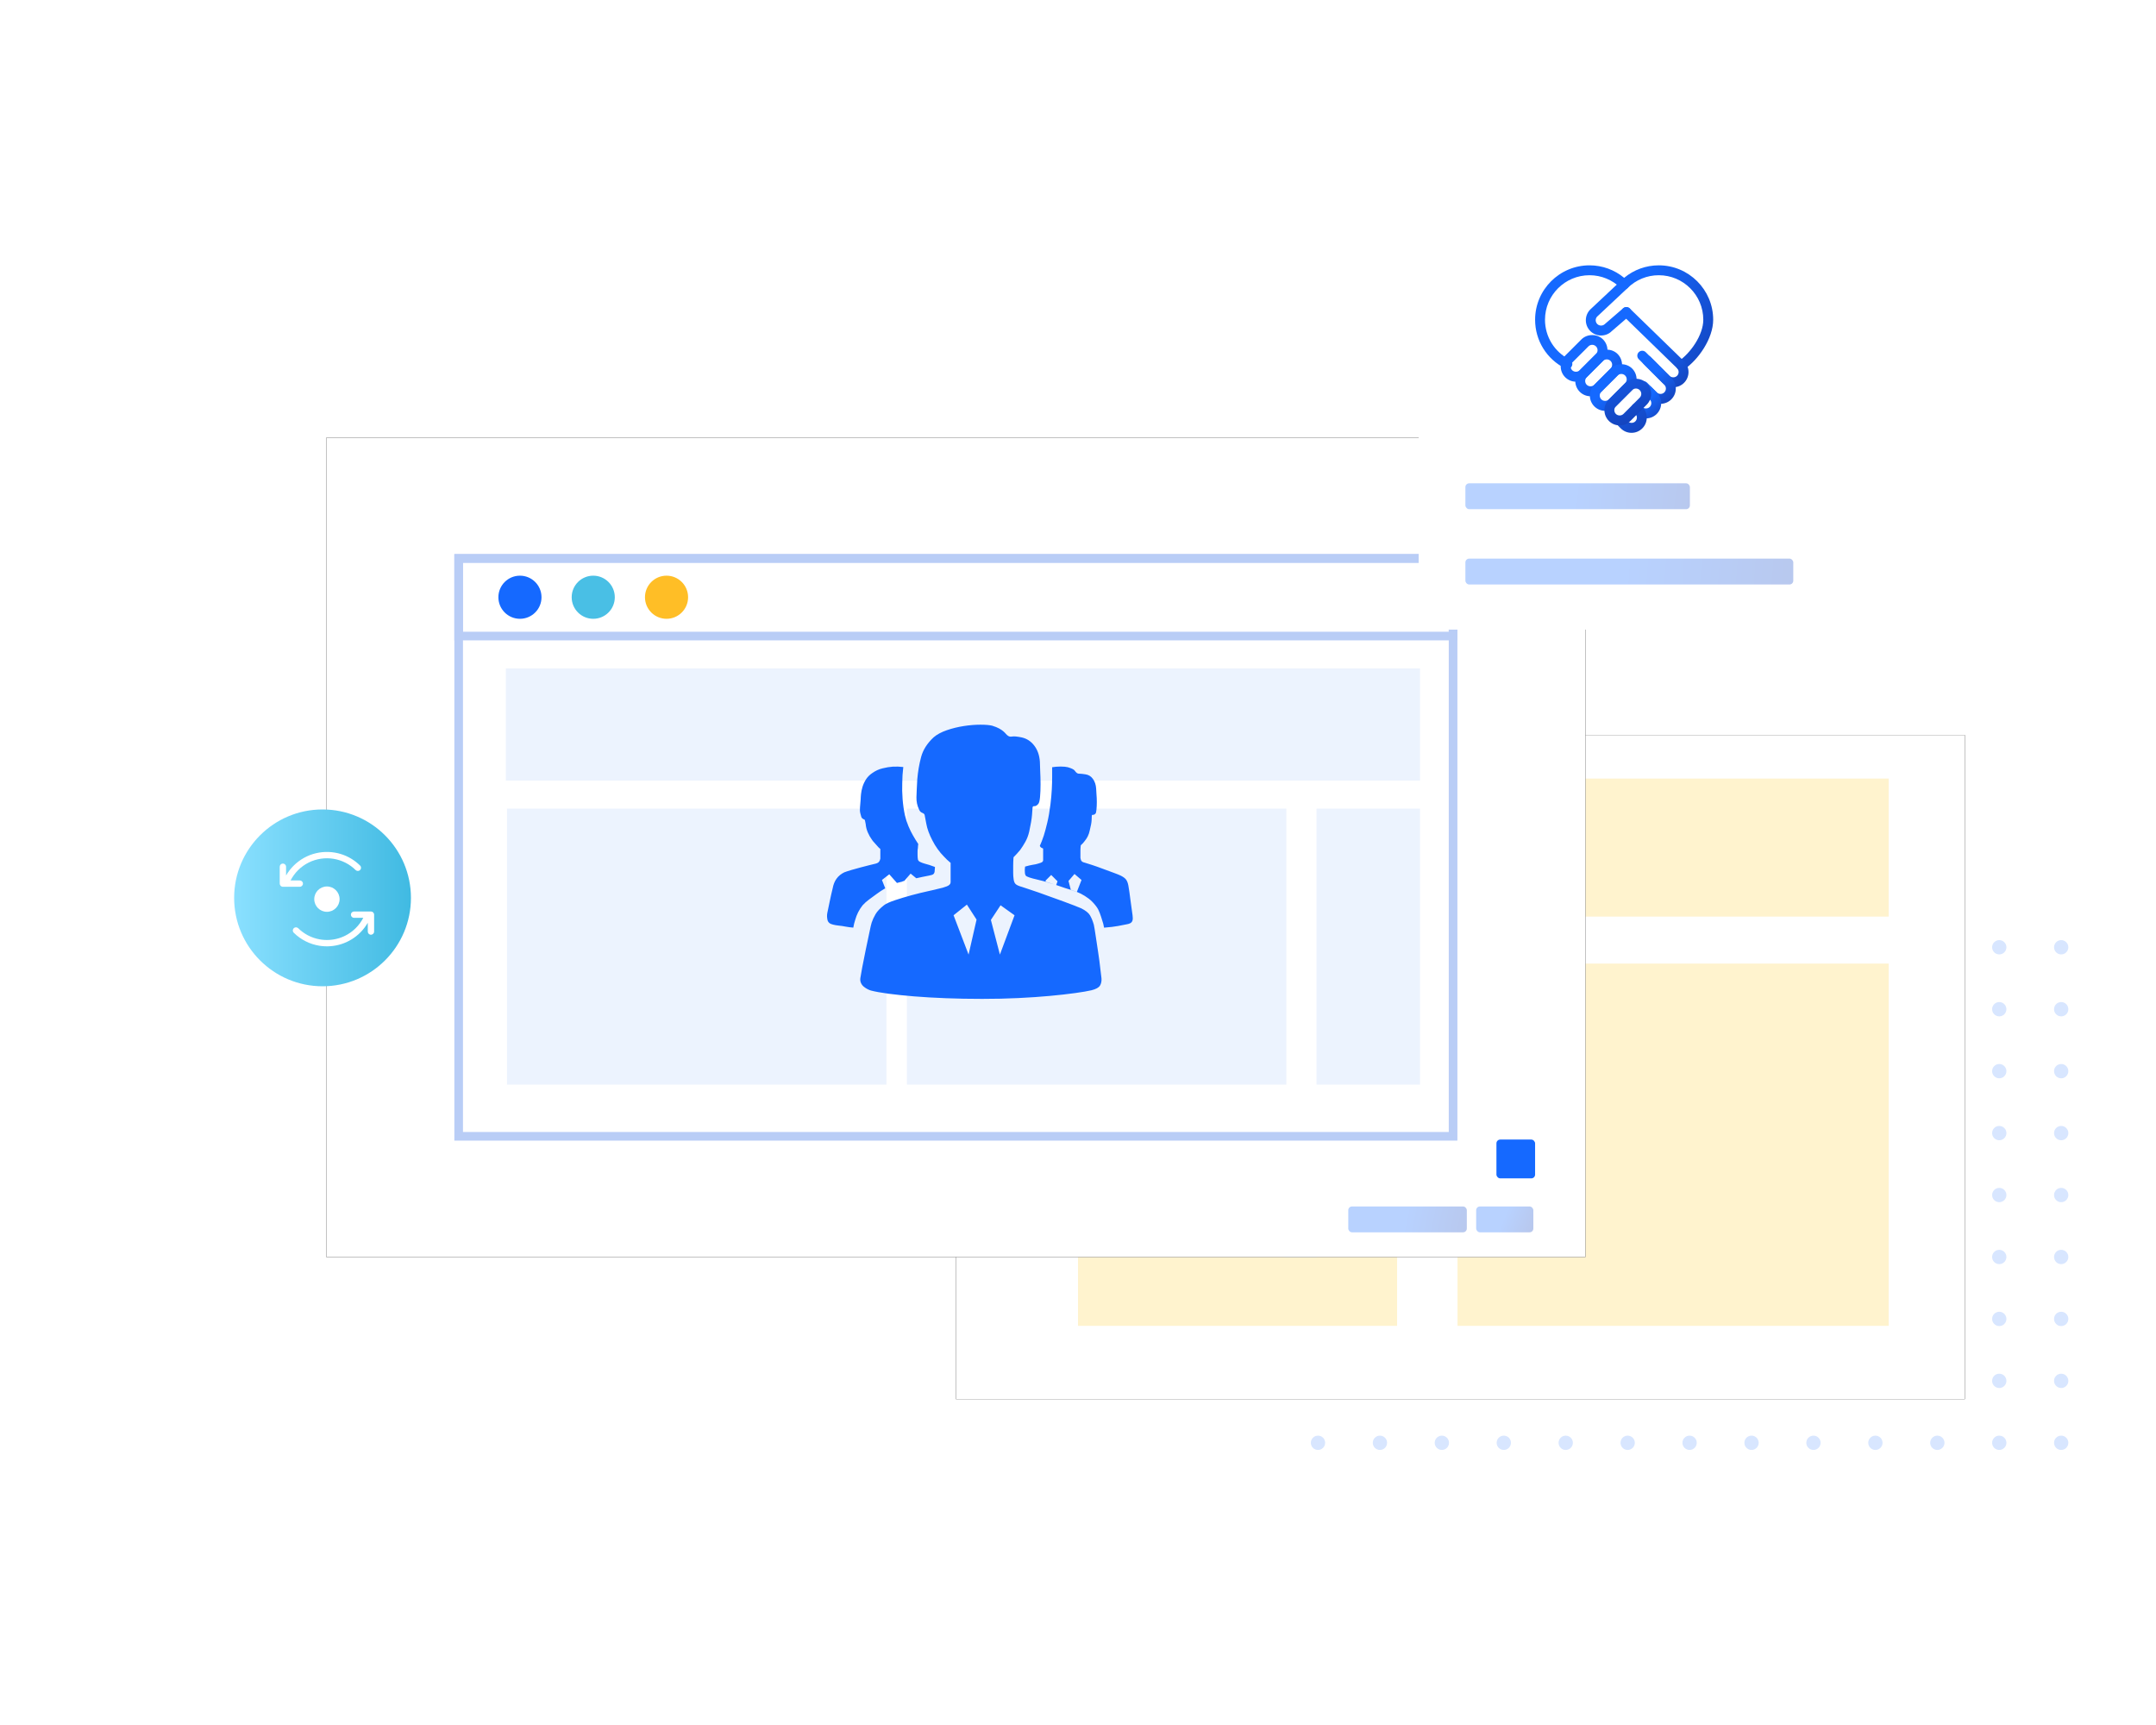 <?xml version="1.0" encoding="UTF-8"?>
<svg width="250px" height="200px" viewBox="0 0 250 200" version="1.1" xmlns="http://www.w3.org/2000/svg" xmlns:xlink="http://www.w3.org/1999/xlink">
    <title>value2</title>
    <defs>
        <rect id="path-1" x="73.439" y="60.062" width="117" height="77"></rect>
        <filter x="-9.0%" y="-13.6%" width="117.9%" height="127.3%" filterUnits="objectBoundingBox" id="filter-2">
            <feGaussianBlur stdDeviation="0.5" in="SourceGraphic"></feGaussianBlur>
        </filter>
        <filter x="-12.8%" y="-19.5%" width="125.6%" height="139.0%" filterUnits="objectBoundingBox" id="filter-3">
            <feOffset dx="0" dy="0" in="SourceAlpha" result="shadowOffsetOuter1"></feOffset>
            <feGaussianBlur stdDeviation="4.5" in="shadowOffsetOuter1" result="shadowBlurOuter1"></feGaussianBlur>
            <feColorMatrix values="0 0 0 0 0.047   0 0 0 0 0.147   0 0 0 0 0.358  0 0 0 0.1 0" type="matrix" in="shadowBlurOuter1"></feColorMatrix>
        </filter>
        <rect id="path-4" x="0.439" y="25.586" width="146" height="95"></rect>
        <filter x="-10.3%" y="-15.8%" width="120.5%" height="131.6%" filterUnits="objectBoundingBox" id="filter-5">
            <feOffset dx="0" dy="0" in="SourceAlpha" result="shadowOffsetOuter1"></feOffset>
            <feGaussianBlur stdDeviation="5" in="shadowOffsetOuter1" result="shadowBlurOuter1"></feGaussianBlur>
            <feColorMatrix values="0 0 0 0 0.047   0 0 0 0 0.147   0 0 0 0 0.358  0 0 0 0.1 0" type="matrix" in="shadowBlurOuter1"></feColorMatrix>
        </filter>
        <linearGradient x1="130.119%" y1="63.849%" x2="50%" y2="48.088%" id="linearGradient-6">
            <stop stop-color="#1438A9" offset="0%"></stop>
            <stop stop-color="#1569FF" offset="100%"></stop>
        </linearGradient>
        <linearGradient x1="130.119%" y1="53.222%" x2="50%" y2="49.555%" id="linearGradient-7">
            <stop stop-color="#1438A9" offset="0%"></stop>
            <stop stop-color="#1569FF" offset="100%"></stop>
        </linearGradient>
        <rect id="path-8" x="127.1" y="0.841" width="46" height="47"></rect>
        <filter x="-32.6%" y="-31.9%" width="165.2%" height="163.8%" filterUnits="objectBoundingBox" id="filter-9">
            <feOffset dx="0" dy="0" in="SourceAlpha" result="shadowOffsetOuter1"></feOffset>
            <feGaussianBlur stdDeviation="5" in="shadowOffsetOuter1" result="shadowBlurOuter1"></feGaussianBlur>
            <feColorMatrix values="0 0 0 0 0.047   0 0 0 0 0.147   0 0 0 0 0.358  0 0 0 0.1 0" type="matrix" in="shadowBlurOuter1"></feColorMatrix>
        </filter>
        <linearGradient x1="130.119%" y1="73.547%" x2="50%" y2="46.749%" id="linearGradient-10">
            <stop stop-color="#1438A9" offset="0%"></stop>
            <stop stop-color="#1569FF" offset="100%"></stop>
        </linearGradient>
        <linearGradient x1="106.128%" y1="117.655%" x2="50%" y2="40.66%" id="linearGradient-11">
            <stop stop-color="#1438A9" offset="0%"></stop>
            <stop stop-color="#1569FF" offset="100%"></stop>
        </linearGradient>
        <linearGradient x1="92.175%" y1="117.655%" x2="50%" y2="40.66%" id="linearGradient-12">
            <stop stop-color="#1438A9" offset="0%"></stop>
            <stop stop-color="#1569FF" offset="100%"></stop>
        </linearGradient>
        <linearGradient x1="117.201%" y1="117.655%" x2="50%" y2="40.66%" id="linearGradient-13">
            <stop stop-color="#1438A9" offset="0%"></stop>
            <stop stop-color="#1569FF" offset="100%"></stop>
        </linearGradient>
        <linearGradient x1="112.09%" y1="117.655%" x2="50%" y2="40.66%" id="linearGradient-14">
            <stop stop-color="#1438A9" offset="0%"></stop>
            <stop stop-color="#1569FF" offset="100%"></stop>
        </linearGradient>
        <linearGradient x1="130.119%" y1="117.281%" x2="50%" y2="40.712%" id="linearGradient-15">
            <stop stop-color="#1438A9" offset="0%"></stop>
            <stop stop-color="#1569FF" offset="100%"></stop>
        </linearGradient>
        <linearGradient x1="130.119%" y1="117.283%" x2="50%" y2="40.711%" id="linearGradient-16">
            <stop stop-color="#1438A9" offset="0%"></stop>
            <stop stop-color="#1569FF" offset="100%"></stop>
        </linearGradient>
        <linearGradient x1="66.075%" y1="117.655%" x2="50%" y2="40.66%" id="linearGradient-17">
            <stop stop-color="#1438A9" offset="0%"></stop>
            <stop stop-color="#1569FF" offset="100%"></stop>
        </linearGradient>
        <linearGradient x1="130.119%" y1="50.898%" x2="50%" y2="49.876%" id="linearGradient-18">
            <stop stop-color="#1438A9" offset="0%"></stop>
            <stop stop-color="#1569FF" offset="100%"></stop>
        </linearGradient>
        <linearGradient x1="130.119%" y1="50.421%" x2="50%" y2="49.942%" id="linearGradient-19">
            <stop stop-color="#1438A9" offset="0%"></stop>
            <stop stop-color="#1569FF" offset="100%"></stop>
        </linearGradient>
        <linearGradient x1="0%" y1="50.015%" x2="100.017%" y2="50.015%" id="linearGradient-20">
            <stop stop-color="#8AE0FF" offset="0%"></stop>
            <stop stop-color="#40BAE2" offset="100%"></stop>
        </linearGradient>
    </defs>
    <g id="行业" stroke="none" stroke-width="1" fill="none" fill-rule="evenodd">
        <g id="公共事业数字化解决方案" transform="translate(-730, -1827)">
            <g id="value2" transform="translate(730, 1827)">
                <g id="编组-9备份">
                    <rect id="矩形" fill="#FFFFFF" opacity="0.006" x="0" y="0" width="250" height="200"></rect>
                    <g id="编组-15备份-3" transform="translate(27, 24.5)">
                        <g id="编组-14" transform="translate(125, 83.801)" fill="#1569FF" opacity="0.169">
                            <path d="M0.829,58.151 C1.286,58.151 1.657,58.522 1.657,58.98 C1.657,59.437 1.286,59.808 0.829,59.808 C0.371,59.808 -1.30029321e-12,59.437 -1.30029321e-12,58.98 C-1.30029321e-12,58.522 0.371,58.151 0.829,58.151 Z M43.918,58.151 C44.375,58.151 44.746,58.522 44.746,58.98 C44.746,59.437 44.375,59.808 43.918,59.808 C43.46,59.808 43.089,59.437 43.089,58.98 C43.089,58.522 43.46,58.151 43.918,58.151 Z M22.373,58.151 C22.831,58.151 23.202,58.522 23.202,58.98 C23.202,59.437 22.831,59.808 22.373,59.808 C21.916,59.808 21.545,59.437 21.545,58.98 C21.545,58.522 21.916,58.151 22.373,58.151 Z M65.462,58.151 C65.92,58.151 66.291,58.522 66.291,58.98 C66.291,59.437 65.92,59.808 65.462,59.808 C65.005,59.808 64.634,59.437 64.634,58.98 C64.634,58.522 65.005,58.151 65.462,58.151 Z M8.01,58.151 C8.468,58.151 8.839,58.522 8.839,58.98 C8.839,59.437 8.468,59.808 8.01,59.808 C7.553,59.808 7.182,59.437 7.182,58.98 C7.182,58.522 7.553,58.151 8.01,58.151 Z M51.099,58.151 C51.557,58.151 51.928,58.522 51.928,58.98 C51.928,59.437 51.557,59.808 51.099,59.808 C50.642,59.808 50.271,59.437 50.271,58.98 C50.271,58.522 50.642,58.151 51.099,58.151 Z M29.555,58.151 C30.012,58.151 30.383,58.522 30.383,58.98 C30.383,59.437 30.012,59.808 29.555,59.808 C29.097,59.808 28.726,59.437 28.726,58.98 C28.726,58.522 29.097,58.151 29.555,58.151 Z M72.644,58.151 C73.101,58.151 73.472,58.522 73.472,58.98 C73.472,59.437 73.101,59.808 72.644,59.808 C72.186,59.808 71.815,59.437 71.815,58.98 C71.815,58.522 72.186,58.151 72.644,58.151 Z M15.192,58.151 C15.649,58.151 16.02,58.522 16.02,58.98 C16.02,59.437 15.649,59.808 15.192,59.808 C14.734,59.808 14.363,59.437 14.363,58.98 C14.363,58.522 14.734,58.151 15.192,58.151 Z M58.281,58.151 C58.738,58.151 59.109,58.522 59.109,58.98 C59.109,59.437 58.738,59.808 58.281,59.808 C57.823,59.808 57.452,59.437 57.452,58.98 C57.452,58.522 57.823,58.151 58.281,58.151 Z M36.736,58.151 C37.194,58.151 37.565,58.522 37.565,58.98 C37.565,59.437 37.194,59.808 36.736,59.808 C36.279,59.808 35.908,59.437 35.908,58.98 C35.908,58.522 36.279,58.151 36.736,58.151 Z M79.825,58.151 C80.283,58.151 80.654,58.522 80.654,58.98 C80.654,59.437 80.283,59.808 79.825,59.808 C79.368,59.808 78.997,59.437 78.997,58.98 C78.997,58.522 79.368,58.151 79.825,58.151 Z M87.007,58.151 C87.464,58.151 87.835,58.522 87.835,58.98 C87.835,59.437 87.464,59.808 87.007,59.808 C86.549,59.808 86.178,59.437 86.178,58.98 C86.178,58.522 86.549,58.151 87.007,58.151 Z M0.829,50.97 C1.286,50.97 1.657,51.341 1.657,51.798 C1.657,52.256 1.286,52.627 0.829,52.627 C0.371,52.627 -1.30029321e-12,52.256 -1.30029321e-12,51.798 C-1.30029321e-12,51.341 0.371,50.97 0.829,50.97 Z M43.918,50.97 C44.375,50.97 44.746,51.341 44.746,51.798 C44.746,52.256 44.375,52.627 43.918,52.627 C43.46,52.627 43.089,52.256 43.089,51.798 C43.089,51.341 43.46,50.97 43.918,50.97 Z M22.373,50.97 C22.831,50.97 23.202,51.341 23.202,51.798 C23.202,52.256 22.831,52.627 22.373,52.627 C21.916,52.627 21.545,52.256 21.545,51.798 C21.545,51.341 21.916,50.97 22.373,50.97 Z M65.462,50.97 C65.92,50.97 66.291,51.341 66.291,51.798 C66.291,52.256 65.92,52.627 65.462,52.627 C65.005,52.627 64.634,52.256 64.634,51.798 C64.634,51.341 65.005,50.97 65.462,50.97 Z M8.01,50.97 C8.468,50.97 8.839,51.341 8.839,51.798 C8.839,52.256 8.468,52.627 8.01,52.627 C7.553,52.627 7.182,52.256 7.182,51.798 C7.182,51.341 7.553,50.97 8.01,50.97 Z M51.099,50.97 C51.557,50.97 51.928,51.341 51.928,51.798 C51.928,52.256 51.557,52.627 51.099,52.627 C50.642,52.627 50.271,52.256 50.271,51.798 C50.271,51.341 50.642,50.97 51.099,50.97 Z M29.555,50.97 C30.012,50.97 30.383,51.341 30.383,51.798 C30.383,52.256 30.012,52.627 29.555,52.627 C29.097,52.627 28.726,52.256 28.726,51.798 C28.726,51.341 29.097,50.97 29.555,50.97 Z M72.644,50.97 C73.101,50.97 73.472,51.341 73.472,51.798 C73.472,52.256 73.101,52.627 72.644,52.627 C72.186,52.627 71.815,52.256 71.815,51.798 C71.815,51.341 72.186,50.97 72.644,50.97 Z M15.192,50.97 C15.649,50.97 16.02,51.341 16.02,51.798 C16.02,52.256 15.649,52.627 15.192,52.627 C14.734,52.627 14.363,52.256 14.363,51.798 C14.363,51.341 14.734,50.97 15.192,50.97 Z M58.281,50.97 C58.738,50.97 59.109,51.341 59.109,51.798 C59.109,52.256 58.738,52.627 58.281,52.627 C57.823,52.627 57.452,52.256 57.452,51.798 C57.452,51.341 57.823,50.97 58.281,50.97 Z M36.736,50.97 C37.194,50.97 37.565,51.341 37.565,51.798 C37.565,52.256 37.194,52.627 36.736,52.627 C36.279,52.627 35.908,52.256 35.908,51.798 C35.908,51.341 36.279,50.97 36.736,50.97 Z M79.825,50.97 C80.283,50.97 80.654,51.341 80.654,51.798 C80.654,52.256 80.283,52.627 79.825,52.627 C79.368,52.627 78.997,52.256 78.997,51.798 C78.997,51.341 79.368,50.97 79.825,50.97 Z M87.007,50.97 C87.464,50.97 87.835,51.341 87.835,51.798 C87.835,52.256 87.464,52.627 87.007,52.627 C86.549,52.627 86.178,52.256 86.178,51.798 C86.178,51.341 86.549,50.97 87.007,50.97 Z M8.01,43.788 C8.468,43.788 8.839,44.159 8.839,44.617 C8.839,45.074 8.468,45.445 8.01,45.445 C7.553,45.445 7.182,45.074 7.182,44.617 C7.182,44.159 7.553,43.788 8.01,43.788 Z M51.099,43.788 C51.557,43.788 51.928,44.159 51.928,44.617 C51.928,45.074 51.557,45.445 51.099,45.445 C50.642,45.445 50.271,45.074 50.271,44.617 C50.271,44.159 50.642,43.788 51.099,43.788 Z M29.555,43.788 C30.012,43.788 30.383,44.159 30.383,44.617 C30.383,45.074 30.012,45.445 29.555,45.445 C29.097,45.445 28.726,45.074 28.726,44.617 C28.726,44.159 29.097,43.788 29.555,43.788 Z M0.829,43.788 C1.286,43.788 1.657,44.159 1.657,44.617 C1.657,45.074 1.286,45.445 0.829,45.445 C0.371,45.445 -1.30029321e-12,45.074 -1.30029321e-12,44.617 C-1.30029321e-12,44.159 0.371,43.788 0.829,43.788 Z M43.918,43.788 C44.375,43.788 44.746,44.159 44.746,44.617 C44.746,45.074 44.375,45.445 43.918,45.445 C43.46,45.445 43.089,45.074 43.089,44.617 C43.089,44.159 43.46,43.788 43.918,43.788 Z M22.373,43.788 C22.831,43.788 23.202,44.159 23.202,44.617 C23.202,45.074 22.831,45.445 22.373,45.445 C21.916,45.445 21.545,45.074 21.545,44.617 C21.545,44.159 21.916,43.788 22.373,43.788 Z M65.462,43.788 C65.92,43.788 66.291,44.159 66.291,44.617 C66.291,45.074 65.92,45.445 65.462,45.445 C65.005,45.445 64.634,45.074 64.634,44.617 C64.634,44.159 65.005,43.788 65.462,43.788 Z M87.007,43.788 C87.464,43.788 87.835,44.159 87.835,44.617 C87.835,45.074 87.464,45.445 87.007,45.445 C86.549,45.445 86.178,45.074 86.178,44.617 C86.178,44.159 86.549,43.788 87.007,43.788 Z M72.644,43.788 C73.101,43.788 73.472,44.159 73.472,44.617 C73.472,45.074 73.101,45.445 72.644,45.445 C72.186,45.445 71.815,45.074 71.815,44.617 C71.815,44.159 72.186,43.788 72.644,43.788 Z M15.192,43.788 C15.649,43.788 16.02,44.159 16.02,44.617 C16.02,45.074 15.649,45.445 15.192,45.445 C14.734,45.445 14.363,45.074 14.363,44.617 C14.363,44.159 14.734,43.788 15.192,43.788 Z M58.281,43.788 C58.738,43.788 59.109,44.159 59.109,44.617 C59.109,45.074 58.738,45.445 58.281,45.445 C57.823,45.445 57.452,45.074 57.452,44.617 C57.452,44.159 57.823,43.788 58.281,43.788 Z M36.736,43.788 C37.194,43.788 37.565,44.159 37.565,44.617 C37.565,45.074 37.194,45.445 36.736,45.445 C36.279,45.445 35.908,45.074 35.908,44.617 C35.908,44.159 36.279,43.788 36.736,43.788 Z M79.825,43.788 C80.283,43.788 80.654,44.159 80.654,44.617 C80.654,45.074 80.283,45.445 79.825,45.445 C79.368,45.445 78.997,45.074 78.997,44.617 C78.997,44.159 79.368,43.788 79.825,43.788 Z M29.555,36.607 C30.012,36.607 30.383,36.978 30.383,37.435 C30.383,37.893 30.012,38.264 29.555,38.264 C29.097,38.264 28.726,37.893 28.726,37.435 C28.726,36.978 29.097,36.607 29.555,36.607 Z M72.644,36.607 C73.101,36.607 73.472,36.978 73.472,37.435 C73.472,37.893 73.101,38.264 72.644,38.264 C72.186,38.264 71.815,37.893 71.815,37.435 C71.815,36.978 72.186,36.607 72.644,36.607 Z M43.918,36.607 C44.375,36.607 44.746,36.978 44.746,37.435 C44.746,37.893 44.375,38.264 43.918,38.264 C43.46,38.264 43.089,37.893 43.089,37.435 C43.089,36.978 43.46,36.607 43.918,36.607 Z M22.373,36.607 C22.831,36.607 23.202,36.978 23.202,37.435 C23.202,37.893 22.831,38.264 22.373,38.264 C21.916,38.264 21.545,37.893 21.545,37.435 C21.545,36.978 21.916,36.607 22.373,36.607 Z M65.462,36.607 C65.92,36.607 66.291,36.978 66.291,37.435 C66.291,37.893 65.92,38.264 65.462,38.264 C65.005,38.264 64.634,37.893 64.634,37.435 C64.634,36.978 65.005,36.607 65.462,36.607 Z M8.01,36.607 C8.468,36.607 8.839,36.978 8.839,37.435 C8.839,37.893 8.468,38.264 8.01,38.264 C7.553,38.264 7.182,37.893 7.182,37.435 C7.182,36.978 7.553,36.607 8.01,36.607 Z M51.099,36.607 C51.557,36.607 51.928,36.978 51.928,37.435 C51.928,37.893 51.557,38.264 51.099,38.264 C50.642,38.264 50.271,37.893 50.271,37.435 C50.271,36.978 50.642,36.607 51.099,36.607 Z M0.829,36.607 C1.286,36.607 1.657,36.978 1.657,37.435 C1.657,37.893 1.286,38.264 0.829,38.264 C0.371,38.264 -1.30029321e-12,37.893 -1.30029321e-12,37.435 C-1.30029321e-12,36.978 0.371,36.607 0.829,36.607 Z M58.281,36.607 C58.738,36.607 59.109,36.978 59.109,37.435 C59.109,37.893 58.738,38.264 58.281,38.264 C57.823,38.264 57.452,37.893 57.452,37.435 C57.452,36.978 57.823,36.607 58.281,36.607 Z M36.736,36.607 C37.194,36.607 37.565,36.978 37.565,37.435 C37.565,37.893 37.194,38.264 36.736,38.264 C36.279,38.264 35.908,37.893 35.908,37.435 C35.908,36.978 36.279,36.607 36.736,36.607 Z M79.825,36.607 C80.283,36.607 80.654,36.978 80.654,37.435 C80.654,37.893 80.283,38.264 79.825,38.264 C79.368,38.264 78.997,37.893 78.997,37.435 C78.997,36.978 79.368,36.607 79.825,36.607 Z M87.007,36.607 C87.464,36.607 87.835,36.978 87.835,37.435 C87.835,37.893 87.464,38.264 87.007,38.264 C86.549,38.264 86.178,37.893 86.178,37.435 C86.178,36.978 86.549,36.607 87.007,36.607 Z M15.192,36.607 C15.649,36.607 16.02,36.978 16.02,37.435 C16.02,37.893 15.649,38.264 15.192,38.264 C14.734,38.264 14.363,37.893 14.363,37.435 C14.363,36.978 14.734,36.607 15.192,36.607 Z M87.007,29.425 C87.464,29.425 87.835,29.796 87.835,30.254 C87.835,30.711 87.464,31.082 87.007,31.082 C86.549,31.082 86.178,30.711 86.178,30.254 C86.178,29.796 86.549,29.425 87.007,29.425 Z M43.918,29.425 C44.375,29.425 44.746,29.796 44.746,30.254 C44.746,30.711 44.375,31.082 43.918,31.082 C43.46,31.082 43.089,30.711 43.089,30.254 C43.089,29.796 43.46,29.425 43.918,29.425 Z M65.462,29.425 C65.92,29.425 66.291,29.796 66.291,30.254 C66.291,30.711 65.92,31.082 65.462,31.082 C65.005,31.082 64.634,30.711 64.634,30.254 C64.634,29.796 65.005,29.425 65.462,29.425 Z M51.099,29.425 C51.557,29.425 51.928,29.796 51.928,30.254 C51.928,30.711 51.557,31.082 51.099,31.082 C50.642,31.082 50.271,30.711 50.271,30.254 C50.271,29.796 50.642,29.425 51.099,29.425 Z M72.644,29.425 C73.101,29.425 73.472,29.796 73.472,30.254 C73.472,30.711 73.101,31.082 72.644,31.082 C72.186,31.082 71.815,30.711 71.815,30.254 C71.815,29.796 72.186,29.425 72.644,29.425 Z M58.281,29.425 C58.738,29.425 59.109,29.796 59.109,30.254 C59.109,30.711 58.738,31.082 58.281,31.082 C57.823,31.082 57.452,30.711 57.452,30.254 C57.452,29.796 57.823,29.425 58.281,29.425 Z M79.825,29.425 C80.283,29.425 80.654,29.796 80.654,30.254 C80.654,30.711 80.283,31.082 79.825,31.082 C79.368,31.082 78.997,30.711 78.997,30.254 C78.997,29.796 79.368,29.425 79.825,29.425 Z M22.373,29.425 C22.831,29.425 23.202,29.796 23.202,30.254 C23.202,30.711 22.831,31.082 22.373,31.082 C21.916,31.082 21.545,30.711 21.545,30.254 C21.545,29.796 21.916,29.425 22.373,29.425 Z M29.555,29.425 C30.012,29.425 30.383,29.796 30.383,30.254 C30.383,30.711 30.012,31.082 29.555,31.082 C29.097,31.082 28.726,30.711 28.726,30.254 C28.726,29.796 29.097,29.425 29.555,29.425 Z M0.829,29.425 C1.286,29.425 1.657,29.796 1.657,30.254 C1.657,30.711 1.286,31.082 0.829,31.082 C0.371,31.082 -1.30029321e-12,30.711 -1.30029321e-12,30.254 C-1.30029321e-12,29.796 0.371,29.425 0.829,29.425 Z M15.192,29.425 C15.649,29.425 16.02,29.796 16.02,30.254 C16.02,30.711 15.649,31.082 15.192,31.082 C14.734,31.082 14.363,30.711 14.363,30.254 C14.363,29.796 14.734,29.425 15.192,29.425 Z M8.01,29.425 C8.468,29.425 8.839,29.796 8.839,30.254 C8.839,30.711 8.468,31.082 8.01,31.082 C7.553,31.082 7.182,30.711 7.182,30.254 C7.182,29.796 7.553,29.425 8.01,29.425 Z M36.736,29.425 C37.194,29.425 37.565,29.796 37.565,30.254 C37.565,30.711 37.194,31.082 36.736,31.082 C36.279,31.082 35.908,30.711 35.908,30.254 C35.908,29.796 36.279,29.425 36.736,29.425 Z M51.099,22.243 C51.557,22.243 51.928,22.614 51.928,23.072 C51.928,23.53 51.557,23.901 51.099,23.901 C50.642,23.901 50.271,23.53 50.271,23.072 C50.271,22.614 50.642,22.243 51.099,22.243 Z M79.825,22.243 C80.283,22.243 80.654,22.614 80.654,23.072 C80.654,23.53 80.283,23.901 79.825,23.901 C79.368,23.901 78.997,23.53 78.997,23.072 C78.997,22.614 79.368,22.243 79.825,22.243 Z M22.373,22.243 C22.831,22.243 23.202,22.614 23.202,23.072 C23.202,23.53 22.831,23.901 22.373,23.901 C21.916,23.901 21.545,23.53 21.545,23.072 C21.545,22.614 21.916,22.243 22.373,22.243 Z M87.007,22.243 C87.464,22.243 87.835,22.614 87.835,23.072 C87.835,23.53 87.464,23.901 87.007,23.901 C86.549,23.901 86.178,23.53 86.178,23.072 C86.178,22.614 86.549,22.243 87.007,22.243 Z M29.555,22.243 C30.012,22.243 30.383,22.614 30.383,23.072 C30.383,23.53 30.012,23.901 29.555,23.901 C29.097,23.901 28.726,23.53 28.726,23.072 C28.726,22.614 29.097,22.243 29.555,22.243 Z M72.644,22.243 C73.101,22.243 73.472,22.614 73.472,23.072 C73.472,23.53 73.101,23.901 72.644,23.901 C72.186,23.901 71.815,23.53 71.815,23.072 C71.815,22.614 72.186,22.243 72.644,22.243 Z M36.736,22.243 C37.194,22.243 37.565,22.614 37.565,23.072 C37.565,23.53 37.194,23.901 36.736,23.901 C36.279,23.901 35.908,23.53 35.908,23.072 C35.908,22.614 36.279,22.243 36.736,22.243 Z M65.462,22.243 C65.92,22.243 66.291,22.614 66.291,23.072 C66.291,23.53 65.92,23.901 65.462,23.901 C65.005,23.901 64.634,23.53 64.634,23.072 C64.634,22.614 65.005,22.243 65.462,22.243 Z M8.01,22.243 C8.468,22.243 8.839,22.614 8.839,23.072 C8.839,23.53 8.468,23.901 8.01,23.901 C7.553,23.901 7.182,23.53 7.182,23.072 C7.182,22.614 7.553,22.243 8.01,22.243 Z M58.281,22.243 C58.738,22.243 59.109,22.614 59.109,23.072 C59.109,23.53 58.738,23.901 58.281,23.901 C57.823,23.901 57.452,23.53 57.452,23.072 C57.452,22.614 57.823,22.243 58.281,22.243 Z M0.829,22.243 C1.286,22.243 1.657,22.614 1.657,23.072 C1.657,23.53 1.286,23.901 0.829,23.901 C0.371,23.901 -1.30029321e-12,23.53 -1.30029321e-12,23.072 C-1.30029321e-12,22.614 0.371,22.243 0.829,22.243 Z M43.918,22.243 C44.375,22.243 44.746,22.614 44.746,23.072 C44.746,23.53 44.375,23.901 43.918,23.901 C43.46,23.901 43.089,23.53 43.089,23.072 C43.089,22.614 43.46,22.243 43.918,22.243 Z M15.192,22.243 C15.649,22.243 16.02,22.614 16.02,23.072 C16.02,23.53 15.649,23.901 15.192,23.901 C14.734,23.901 14.363,23.53 14.363,23.072 C14.363,22.614 14.734,22.243 15.192,22.243 Z M0.829,15.062 C1.286,15.062 1.657,15.433 1.657,15.891 C1.657,16.348 1.286,16.719 0.829,16.719 C0.371,16.719 -1.30029321e-12,16.348 -1.30029321e-12,15.891 C-1.30029321e-12,15.433 0.371,15.062 0.829,15.062 Z M65.462,15.062 C65.92,15.062 66.291,15.433 66.291,15.891 C66.291,16.348 65.92,16.719 65.462,16.719 C65.005,16.719 64.634,16.348 64.634,15.891 C64.634,15.433 65.005,15.062 65.462,15.062 Z M79.825,15.062 C80.283,15.062 80.654,15.433 80.654,15.891 C80.654,16.348 80.283,16.719 79.825,16.719 C79.368,16.719 78.997,16.348 78.997,15.891 C78.997,15.433 79.368,15.062 79.825,15.062 Z M87.007,15.062 C87.464,15.062 87.835,15.433 87.835,15.891 C87.835,16.348 87.464,16.719 87.007,16.719 C86.549,16.719 86.178,16.348 86.178,15.891 C86.178,15.433 86.549,15.062 87.007,15.062 Z M58.281,15.062 C58.738,15.062 59.109,15.433 59.109,15.891 C59.109,16.348 58.738,16.719 58.281,16.719 C57.823,16.719 57.452,16.348 57.452,15.891 C57.452,15.433 57.823,15.062 58.281,15.062 Z M72.644,15.062 C73.101,15.062 73.472,15.433 73.472,15.891 C73.472,16.348 73.101,16.719 72.644,16.719 C72.186,16.719 71.815,16.348 71.815,15.891 C71.815,15.433 72.186,15.062 72.644,15.062 Z M29.555,15.062 C30.012,15.062 30.383,15.433 30.383,15.891 C30.383,16.348 30.012,16.719 29.555,16.719 C29.097,16.719 28.726,16.348 28.726,15.891 C28.726,15.433 29.097,15.062 29.555,15.062 Z M36.736,15.062 C37.194,15.062 37.565,15.433 37.565,15.891 C37.565,16.348 37.194,16.719 36.736,16.719 C36.279,16.719 35.908,16.348 35.908,15.891 C35.908,15.433 36.279,15.062 36.736,15.062 Z M15.192,15.062 C15.649,15.062 16.02,15.433 16.02,15.891 C16.02,16.348 15.649,16.719 15.192,16.719 C14.734,16.719 14.363,16.348 14.363,15.891 C14.363,15.433 14.734,15.062 15.192,15.062 Z M22.373,15.062 C22.831,15.062 23.202,15.433 23.202,15.891 C23.202,16.348 22.831,16.719 22.373,16.719 C21.916,16.719 21.545,16.348 21.545,15.891 C21.545,15.433 21.916,15.062 22.373,15.062 Z M8.01,15.062 C8.468,15.062 8.839,15.433 8.839,15.891 C8.839,16.348 8.468,16.719 8.01,16.719 C7.553,16.719 7.182,16.348 7.182,15.891 C7.182,15.433 7.553,15.062 8.01,15.062 Z M43.918,15.062 C44.375,15.062 44.746,15.433 44.746,15.891 C44.746,16.348 44.375,16.719 43.918,16.719 C43.46,16.719 43.089,16.348 43.089,15.891 C43.089,15.433 43.46,15.062 43.918,15.062 Z M51.099,15.062 C51.557,15.062 51.928,15.433 51.928,15.891 C51.928,16.348 51.557,16.719 51.099,16.719 C50.642,16.719 50.271,16.348 50.271,15.891 C50.271,15.433 50.642,15.062 51.099,15.062 Z M29.555,7.88 C30.012,7.88 30.383,8.251 30.383,8.709 C30.383,9.167 30.012,9.538 29.555,9.538 C29.097,9.538 28.726,9.167 28.726,8.709 C28.726,8.251 29.097,7.88 29.555,7.88 Z M22.373,7.88 C22.831,7.88 23.202,8.251 23.202,8.709 C23.202,9.167 22.831,9.538 22.373,9.538 C21.916,9.538 21.545,9.167 21.545,8.709 C21.545,8.251 21.916,7.88 22.373,7.88 Z M15.192,7.88 C15.649,7.88 16.02,8.251 16.02,8.709 C16.02,9.167 15.649,9.538 15.192,9.538 C14.734,9.538 14.363,9.167 14.363,8.709 C14.363,8.251 14.734,7.88 15.192,7.88 Z M43.918,7.88 C44.375,7.88 44.746,8.251 44.746,8.709 C44.746,9.167 44.375,9.538 43.918,9.538 C43.46,9.538 43.089,9.167 43.089,8.709 C43.089,8.251 43.46,7.88 43.918,7.88 Z M58.281,7.88 C58.738,7.88 59.109,8.251 59.109,8.709 C59.109,9.167 58.738,9.538 58.281,9.538 C57.823,9.538 57.452,9.167 57.452,8.709 C57.452,8.251 57.823,7.88 58.281,7.88 Z M65.462,7.88 C65.92,7.88 66.291,8.251 66.291,8.709 C66.291,9.167 65.92,9.538 65.462,9.538 C65.005,9.538 64.634,9.167 64.634,8.709 C64.634,8.251 65.005,7.88 65.462,7.88 Z M36.736,7.88 C37.194,7.88 37.565,8.251 37.565,8.709 C37.565,9.167 37.194,9.538 36.736,9.538 C36.279,9.538 35.908,9.167 35.908,8.709 C35.908,8.251 36.279,7.88 36.736,7.88 Z M51.099,7.88 C51.557,7.88 51.928,8.251 51.928,8.709 C51.928,9.167 51.557,9.538 51.099,9.538 C50.642,9.538 50.271,9.167 50.271,8.709 C50.271,8.251 50.642,7.88 51.099,7.88 Z M79.825,7.88 C80.283,7.88 80.654,8.251 80.654,8.709 C80.654,9.167 80.283,9.538 79.825,9.538 C79.368,9.538 78.997,9.167 78.997,8.709 C78.997,8.251 79.368,7.88 79.825,7.88 Z M0.829,7.88 C1.286,7.88 1.657,8.251 1.657,8.709 C1.657,9.167 1.286,9.538 0.829,9.538 C0.371,9.538 -1.30029321e-12,9.167 -1.30029321e-12,8.709 C-1.30029321e-12,8.251 0.371,7.88 0.829,7.88 Z M87.007,7.88 C87.464,7.88 87.835,8.251 87.835,8.709 C87.835,9.167 87.464,9.538 87.007,9.538 C86.549,9.538 86.178,9.167 86.178,8.709 C86.178,8.251 86.549,7.88 87.007,7.88 Z M8.01,7.88 C8.468,7.88 8.839,8.251 8.839,8.709 C8.839,9.167 8.468,9.538 8.01,9.538 C7.553,9.538 7.182,9.167 7.182,8.709 C7.182,8.251 7.553,7.88 8.01,7.88 Z M72.644,7.88 C73.101,7.88 73.472,8.251 73.472,8.709 C73.472,9.167 73.101,9.538 72.644,9.538 C72.186,9.538 71.815,9.167 71.815,8.709 C71.815,8.251 72.186,7.88 72.644,7.88 Z M0.829,0.699 C1.286,0.699 1.657,1.07 1.657,1.528 C1.657,1.985 1.286,2.356 0.829,2.356 C0.371,2.356 -1.30029321e-12,1.985 -1.30029321e-12,1.528 C-1.30029321e-12,1.07 0.371,0.699 0.829,0.699 Z M43.918,0.699 C44.375,0.699 44.746,1.07 44.746,1.528 C44.746,1.985 44.375,2.356 43.918,2.356 C43.46,2.356 43.089,1.985 43.089,1.528 C43.089,1.07 43.46,0.699 43.918,0.699 Z M22.373,0.699 C22.831,0.699 23.202,1.07 23.202,1.528 C23.202,1.985 22.831,2.356 22.373,2.356 C21.916,2.356 21.545,1.985 21.545,1.528 C21.545,1.07 21.916,0.699 22.373,0.699 Z M65.462,0.699 C65.92,0.699 66.291,1.07 66.291,1.528 C66.291,1.985 65.92,2.356 65.462,2.356 C65.005,2.356 64.634,1.985 64.634,1.528 C64.634,1.07 65.005,0.699 65.462,0.699 Z M8.01,0.699 C8.468,0.699 8.839,1.07 8.839,1.528 C8.839,1.985 8.468,2.356 8.01,2.356 C7.553,2.356 7.182,1.985 7.182,1.528 C7.182,1.07 7.553,0.699 8.01,0.699 Z M51.099,0.699 C51.557,0.699 51.928,1.07 51.928,1.528 C51.928,1.985 51.557,2.356 51.099,2.356 C50.642,2.356 50.271,1.985 50.271,1.528 C50.271,1.07 50.642,0.699 51.099,0.699 Z M29.555,0.699 C30.012,0.699 30.383,1.07 30.383,1.528 C30.383,1.985 30.012,2.356 29.555,2.356 C29.097,2.356 28.726,1.985 28.726,1.528 C28.726,1.07 29.097,0.699 29.555,0.699 Z M72.644,0.699 C73.101,0.699 73.472,1.07 73.472,1.528 C73.472,1.985 73.101,2.356 72.644,2.356 C72.186,2.356 71.815,1.985 71.815,1.528 C71.815,1.07 72.186,0.699 72.644,0.699 Z M15.192,0.699 C15.649,0.699 16.02,1.07 16.02,1.528 C16.02,1.985 15.649,2.356 15.192,2.356 C14.734,2.356 14.363,1.985 14.363,1.528 C14.363,1.07 14.734,0.699 15.192,0.699 Z M58.281,0.699 C58.738,0.699 59.109,1.07 59.109,1.528 C59.109,1.985 58.738,2.356 58.281,2.356 C57.823,2.356 57.452,1.985 57.452,1.528 C57.452,1.07 57.823,0.699 58.281,0.699 Z M36.736,0.699 C37.194,0.699 37.565,1.07 37.565,1.528 C37.565,1.985 37.194,2.356 36.736,2.356 C36.279,2.356 35.908,1.985 35.908,1.528 C35.908,1.07 36.279,0.699 36.736,0.699 Z M79.825,0.699 C80.283,0.699 80.654,1.07 80.654,1.528 C80.654,1.985 80.283,2.356 79.825,2.356 C79.368,2.356 78.997,1.985 78.997,1.528 C78.997,1.07 79.368,0.699 79.825,0.699 Z M87.007,0.699 C87.464,0.699 87.835,1.07 87.835,1.528 C87.835,1.985 87.464,2.356 87.007,2.356 C86.549,2.356 86.178,1.985 86.178,1.528 C86.178,1.07 86.549,0.699 87.007,0.699 Z" id="形状结合"></path>
                        </g>
                        <g id="编组-13" transform="translate(93.788, 72.117)"></g>
                        <g id="编组-10" transform="translate(93.788, 83.501)"></g>
                        <g id="编组-7" transform="translate(93.788, 94.885)"></g>
                        <g id="编组" transform="translate(93.788, 66.425)"></g>
                        <g id="编组-12" transform="translate(93.788, 77.809)"></g>
                        <g id="编组-8" transform="translate(93.788, 89.193)"></g>
                        <g id="编组-2" transform="translate(10.4, 0.659)">
                            <g id="矩形备份-22" filter="url(#filter-2)">
                                <use fill="black" fill-opacity="1" filter="url(#filter-3)" xlink:href="#path-1"></use>
                                <use fill="#FFFFFF" fill-rule="evenodd" xlink:href="#path-1"></use>
                            </g>
                            <rect id="矩形" fill="#FFDB72" opacity="0.347" x="99.6" y="65.112" width="82.007" height="16"></rect>
                            <rect id="矩形备份-9" fill="#FFDB72" opacity="0.347" x="131.607" y="86.562" width="50" height="42"></rect>
                            <rect id="矩形备份-10" fill="#FFDB72" opacity="0.347" x="87.6" y="86.562" width="37" height="42"></rect>
                            <rect id="矩形" fill="#ECF3FE" x="111.543" y="68.537" width="3.717" height="52.049"></rect>
                            <g id="矩形">
                                <use fill="black" fill-opacity="1" filter="url(#filter-5)" xlink:href="#path-4"></use>
                                <use fill="#FFFFFF" fill-rule="evenodd" xlink:href="#path-4"></use>
                            </g>
                            <rect id="矩形备份-46" fill="#1569FF" x="136.12" y="106.964" width="4.483" height="4.5" rx="0.438"></rect>
                            <rect id="矩形备份-48" fill="url(#linearGradient-6)" opacity="0.3" x="133.769" y="114.719" width="6.631" height="3" rx="0.438"></rect>
                            <rect id="矩形备份-49" fill="url(#linearGradient-7)" opacity="0.3" x="118.938" y="114.719" width="13.747" height="3" rx="0.438"></rect>
                            <rect id="矩形" stroke="#B9CDF6" x="15.784" y="39.586" width="115.309" height="67"></rect>
                            <rect id="矩形" fill="#ECF3FE" x="21.26" y="52.341" width="106" height="13"></rect>
                            <rect id="矩形备份-9" fill="#ECF3FE" x="115.26" y="68.595" width="12" height="32"></rect>
                            <rect id="矩形备份-10" fill="#ECF3FE" x="21.388" y="68.595" width="44" height="32"></rect>
                            <rect id="矩形备份-12" fill="#ECF3FE" x="67.761" y="68.595" width="44" height="32"></rect>
                            <rect id="矩形" stroke="#B9CDF6" x="15.784" y="39.586" width="115.309" height="9"></rect>
                            <circle id="椭圆形" fill="#1569FF" cx="22.891" cy="44.086" r="2.5"></circle>
                            <circle id="椭圆形备份-121" fill="#49BFE5" cx="31.39" cy="44.086" r="2.5"></circle>
                            <circle id="椭圆形备份-122" fill="#FFBE26" cx="39.888" cy="44.086" r="2.5"></circle>
                            <g id="矩形">
                                <use fill="black" fill-opacity="1" filter="url(#filter-9)" xlink:href="#path-8"></use>
                                <use fill="#FFFFFF" fill-rule="evenodd" xlink:href="#path-8"></use>
                            </g>
                            <g id="编组" transform="translate(140.604, 5.586)" fill-rule="nonzero">
                                <path d="M16.942,12.2 C16.751,12.2 16.573,12.105 16.467,11.947 C16.289,11.685 16.358,11.328 16.62,11.151 C18.006,10.215 19.502,8.103 19.502,6.326 C19.502,3.48 17.187,1.165 14.342,1.165 C12.984,1.165 11.7,1.692 10.727,2.648 C10.503,2.868 10.145,2.868 9.922,2.648 C8.95,1.692 7.666,1.165 6.308,1.165 C3.463,1.165 1.147,3.48 1.147,6.326 C1.147,8.293 2.241,10.062 4,10.943 C4.284,11.085 4.398,11.43 4.257,11.713 C4.115,11.997 3.77,12.11 3.487,11.969 C1.336,10.892 0,8.73 0,6.326 C0,2.848 2.83,0.018 6.308,0.018 C7.788,0.018 9.195,0.529 10.325,1.467 C11.455,0.529 12.862,0.018 14.342,0.018 C17.819,0.018 20.649,2.848 20.649,6.326 C20.649,8.509 18.927,10.977 17.264,12.101 C17.169,12.166 17.057,12.2 16.942,12.2 Z" id="路径" fill="url(#linearGradient-10)"></path>
                                <path d="M16.022,14.156 C15.549,14.156 15.106,13.972 14.772,13.638 L12.584,11.45 C12.36,11.226 12.36,10.863 12.584,10.639 C12.808,10.415 13.171,10.415 13.395,10.639 L15.583,12.827 C15.818,13.062 16.226,13.061 16.461,12.826 C16.703,12.585 16.703,12.19 16.461,11.948 L10.181,5.844 C9.954,5.623 9.949,5.26 10.17,5.033 C10.392,4.806 10.755,4.801 10.981,5.022 L17.267,11.132 C17.961,11.827 17.961,12.948 17.272,13.638 C16.938,13.972 16.494,14.156 16.022,14.156 L16.022,14.156 Z" id="路径" fill="url(#linearGradient-11)"></path>
                                <path d="M14.545,16.073 C14.092,16.073 13.639,15.901 13.294,15.556 L12.176,14.437 C11.952,14.213 11.952,13.85 12.176,13.626 C12.4,13.402 12.763,13.402 12.987,13.626 L14.105,14.745 C14.347,14.987 14.742,14.987 14.984,14.745 C15.101,14.627 15.166,14.471 15.166,14.305 C15.166,14.139 15.101,13.983 14.984,13.866 L12.017,10.899 C11.793,10.675 11.793,10.312 12.017,10.088 C12.241,9.864 12.604,9.864 12.828,10.088 L15.795,13.055 C16.129,13.389 16.314,13.833 16.314,14.305 C16.314,14.778 16.129,15.222 15.795,15.556 C15.45,15.901 14.997,16.073 14.545,16.073 L14.545,16.073 Z" id="路径" fill="url(#linearGradient-12)"></path>
                                <path d="M12.853,17.765 C12.38,17.765 11.937,17.581 11.603,17.247 L11.329,16.973 C11.105,16.749 11.105,16.386 11.329,16.162 C11.553,15.939 11.916,15.938 12.14,16.163 L12.414,16.437 C12.649,16.671 13.057,16.671 13.292,16.436 C13.534,16.194 13.534,15.799 13.292,15.557 L12.703,14.968 C12.479,14.744 12.479,14.381 12.703,14.157 C12.927,13.933 13.29,13.933 13.514,14.157 L14.103,14.746 C14.792,15.436 14.792,16.558 14.103,17.247 C13.769,17.581 13.326,17.765 12.853,17.765 Z" id="路径" fill="url(#linearGradient-13)"></path>
                                <path d="M11.18,19.438 C10.708,19.438 10.264,19.254 9.93,18.92 L9.657,18.645 C9.433,18.421 9.433,18.058 9.657,17.834 C9.881,17.611 10.244,17.61 10.468,17.835 L10.741,18.109 C10.977,18.343 11.384,18.344 11.62,18.109 C11.862,17.867 11.862,17.472 11.62,17.23 L11.382,16.992 C11.158,16.768 11.158,16.405 11.382,16.181 C11.606,15.957 11.969,15.957 12.193,16.181 L12.431,16.419 C13.12,17.108 13.12,18.23 12.431,18.92 C12.097,19.254 11.653,19.438 11.18,19.438 Z M4.737,13.508 C4.265,13.508 3.821,13.324 3.486,12.99 C2.797,12.3 2.797,11.179 3.486,10.489 L5.371,8.605 C6.042,7.936 7.205,7.938 7.871,8.605 C8.205,8.939 8.39,9.383 8.39,9.855 C8.39,10.327 8.205,10.772 7.871,11.106 L5.987,12.99 C5.653,13.324 5.209,13.508 4.737,13.508 L4.737,13.508 Z M6.621,9.234 C6.455,9.234 6.299,9.299 6.182,9.417 L4.297,11.3 C4.055,11.542 4.055,11.937 4.297,12.179 C4.533,12.413 4.94,12.414 5.176,12.179 L7.06,10.294 C7.178,10.177 7.243,10.021 7.243,9.855 C7.243,9.689 7.178,9.534 7.06,9.417 C6.942,9.298 6.787,9.234 6.621,9.234 L6.621,9.234 Z" id="形状" fill="url(#linearGradient-14)"></path>
                                <path d="M6.426,15.197 C5.954,15.197 5.511,15.013 5.176,14.68 C4.487,13.99 4.487,12.869 5.176,12.179 L7.06,10.294 C7.731,9.625 8.893,9.627 9.562,10.294 C10.251,10.984 10.251,12.105 9.562,12.795 L7.676,14.679 C7.342,15.013 6.899,15.197 6.426,15.197 L6.426,15.197 Z M8.31,10.923 C8.144,10.923 7.989,10.988 7.871,11.106 L5.987,12.99 C5.745,13.232 5.745,13.626 5.987,13.868 C6.222,14.102 6.63,14.103 6.865,13.868 L8.751,11.984 C8.993,11.742 8.993,11.347 8.751,11.105 C8.633,10.988 8.477,10.923 8.31,10.923 L8.31,10.923 Z" id="形状" fill="url(#linearGradient-15)"></path>
                                <path d="M8.115,16.887 C7.644,16.887 7.2,16.703 6.865,16.37 C6.176,15.679 6.176,14.558 6.865,13.868 L8.75,11.984 C9.417,11.317 10.58,11.314 11.251,11.983 C11.94,12.673 11.94,13.795 11.251,14.484 L9.366,16.369 C9.032,16.703 8.588,16.887 8.115,16.887 L8.115,16.887 Z M10.001,12.613 C9.835,12.613 9.679,12.677 9.562,12.795 L7.676,14.679 C7.434,14.921 7.434,15.316 7.676,15.558 C7.911,15.792 8.319,15.793 8.554,15.558 L10.44,13.673 C10.682,13.431 10.682,13.037 10.44,12.795 C10.322,12.678 10.167,12.613 10.001,12.613 L10.001,12.613 Z" id="形状" fill="url(#linearGradient-16)"></path>
                                <path d="M9.805,18.577 C9.333,18.577 8.889,18.393 8.554,18.059 C7.865,17.369 7.865,16.247 8.554,15.558 L10.44,13.673 C11.106,13.006 12.27,13.004 12.94,13.673 C13.629,14.363 13.629,15.485 12.94,16.174 L11.056,18.058 C10.721,18.393 10.277,18.577 9.805,18.577 L9.805,18.577 Z M11.69,14.302 C11.524,14.302 11.369,14.366 11.251,14.484 L9.366,16.369 C9.124,16.611 9.124,17.005 9.366,17.247 C9.601,17.481 10.01,17.481 10.245,17.247 L12.129,15.362 C12.371,15.12 12.371,14.726 12.129,14.484 C12.012,14.367 11.856,14.302 11.69,14.302 Z M7.649,8.154 C7.178,8.154 6.734,7.97 6.399,7.636 C5.71,6.946 5.71,5.825 6.399,5.135 L9.932,1.821 C10.162,1.605 10.526,1.615 10.742,1.847 C10.96,2.078 10.948,2.441 10.717,2.658 L7.197,5.959 C6.968,6.188 6.968,6.583 7.21,6.825 C7.445,7.059 7.853,7.06 8.088,6.825 L10.207,4.998 C10.448,4.793 10.81,4.819 11.016,5.059 C11.222,5.298 11.195,5.661 10.955,5.868 L8.868,7.665 C8.566,7.97 8.122,8.154 7.649,8.154 L7.649,8.154 Z" id="形状" fill="url(#linearGradient-17)"></path>
                            </g>
                        </g>
                        <rect id="矩形备份-44" fill="url(#linearGradient-18)" opacity="0.3" x="142.92" y="31.536" width="26.032" height="3" rx="0.438"></rect>
                        <rect id="矩形备份-45" fill="url(#linearGradient-19)" opacity="0.3" x="142.92" y="40.268" width="38.021" height="3" rx="0.438"></rect>
                        <circle id="椭圆形" fill="url(#linearGradient-20)" cx="10.4" cy="79.6" r="10.25"></circle>
                    </g>
                </g>
                <g id="编组" transform="translate(95.87, 84)" fill="#1569FF" fill-rule="nonzero">
                    <path d="M22.585,1.493 C23.176,1.621 23.665,1.938 24.051,2.438 C24.438,2.941 24.658,3.562 24.71,4.312 C24.71,4.544 24.724,4.904 24.746,5.393 C24.772,5.882 24.787,6.397 24.787,6.938 C24.787,7.478 24.768,7.967 24.728,8.404 C24.688,8.842 24.618,9.114 24.515,9.217 C24.36,9.397 24.213,9.482 24.07,9.467 C23.926,9.452 23.857,9.526 23.857,9.68 C23.857,9.757 23.838,10.029 23.798,10.493 C23.761,10.956 23.651,11.599 23.471,12.423 C23.368,12.86 23.221,13.254 23.026,13.599 C22.831,13.949 22.632,14.261 22.426,14.544 C22.169,14.853 21.912,15.136 21.654,15.393 C21.629,15.728 21.614,16.051 21.614,16.36 L21.614,17.173 C21.614,17.456 21.629,17.676 21.654,17.831 C21.68,18.14 21.757,18.36 21.886,18.489 C22.015,18.618 22.272,18.735 22.658,18.838 C22.787,18.89 23.018,18.967 23.353,19.07 C23.688,19.173 24.088,19.309 24.551,19.474 C25.015,19.64 25.496,19.816 26,19.996 C26.504,20.176 26.985,20.349 27.449,20.518 C27.912,20.688 28.324,20.842 28.684,20.982 C29.044,21.125 29.316,21.232 29.496,21.309 C30.011,21.566 30.353,21.838 30.518,22.121 C30.688,22.404 30.835,22.765 30.963,23.202 C31.015,23.434 31.085,23.86 31.176,24.478 C31.265,25.096 31.364,25.739 31.467,26.408 C31.57,27.077 31.654,27.71 31.717,28.301 C31.783,28.893 31.827,29.268 31.853,29.423 C31.879,29.757 31.82,30.04 31.68,30.272 C31.537,30.504 31.21,30.684 30.695,30.812 C30.257,30.915 29.621,31.026 28.783,31.14 C27.945,31.257 26.974,31.364 25.868,31.467 C24.761,31.57 23.544,31.654 22.217,31.717 C20.89,31.783 19.493,31.812 18.026,31.812 C16.559,31.812 15.154,31.787 13.816,31.735 C12.478,31.684 11.246,31.614 10.129,31.522 C9.007,31.43 8.018,31.327 7.154,31.213 C6.29,31.096 5.614,30.974 5.125,30.846 C5.022,30.82 4.893,30.768 4.739,30.691 C4.585,30.614 4.438,30.518 4.294,30.401 C4.151,30.283 4.044,30.143 3.967,29.974 C3.89,29.805 3.864,29.621 3.89,29.415 C3.915,29.235 3.985,28.831 4.103,28.199 C4.221,27.566 4.353,26.893 4.507,26.169 C4.662,25.449 4.805,24.772 4.934,24.14 C5.062,23.507 5.154,23.118 5.206,22.963 C5.309,22.654 5.456,22.331 5.651,21.996 C5.846,21.662 6.173,21.312 6.636,20.952 C6.868,20.772 7.294,20.577 7.912,20.371 C8.529,20.165 9.173,19.971 9.842,19.79 C10.511,19.61 11.143,19.456 11.735,19.327 C12.327,19.199 12.713,19.107 12.893,19.055 C13.279,18.978 13.621,18.882 13.915,18.765 C14.213,18.647 14.36,18.489 14.36,18.283 L14.36,16.044 C14.077,15.812 13.805,15.555 13.548,15.272 C13.316,15.04 13.085,14.765 12.853,14.441 C12.621,14.118 12.415,13.779 12.235,13.419 C11.875,12.724 11.643,12.088 11.54,11.507 C11.438,10.926 11.371,10.588 11.346,10.485 C11.32,10.382 11.224,10.298 11.055,10.235 C10.89,10.169 10.765,10.037 10.688,9.831 C10.482,9.393 10.386,8.93 10.397,8.441 C10.412,7.952 10.441,7.257 10.493,6.357 C10.57,5.456 10.717,4.592 10.938,3.768 C11.158,2.945 11.64,2.184 12.386,1.489 C12.772,1.154 13.287,0.879 13.93,0.658 C14.574,0.438 15.232,0.279 15.901,0.176 C16.57,0.074 17.206,0.022 17.812,0.022 C18.419,0.022 18.875,0.062 19.184,0.14 C19.518,0.243 19.79,0.353 19.996,0.467 C20.202,0.585 20.364,0.691 20.478,0.794 C20.596,0.897 20.691,0.993 20.768,1.085 C20.846,1.176 20.923,1.246 21,1.298 C21.129,1.401 21.298,1.434 21.504,1.393 C21.706,1.357 22.07,1.39 22.585,1.493 Z M19.029,22.658 L20.074,26.676 L21.772,22.118 L20.151,20.96 L19.029,22.658 L19.029,22.658 Z M16.246,20.882 L14.702,22.118 L16.441,26.676 L17.368,22.621 L16.246,20.882 L16.246,20.882 Z M30,5.779 C30.36,5.831 30.651,6.011 30.868,6.32 C31.088,6.629 31.21,7.004 31.235,7.441 C31.235,7.57 31.246,7.783 31.272,8.077 C31.298,8.375 31.312,8.676 31.312,8.985 C31.312,9.294 31.298,9.585 31.272,9.853 C31.246,10.125 31.21,10.283 31.154,10.335 C31.051,10.438 30.956,10.482 30.864,10.471 C30.776,10.456 30.728,10.504 30.728,10.607 C30.728,10.658 30.721,10.82 30.71,11.088 C30.699,11.36 30.625,11.75 30.496,12.265 C30.445,12.522 30.368,12.754 30.265,12.96 C30.162,13.165 30.044,13.346 29.915,13.5 C29.787,13.68 29.632,13.849 29.452,14.004 C29.426,14.21 29.412,14.404 29.412,14.585 L29.412,15.474 C29.438,15.654 29.489,15.783 29.566,15.86 C29.643,15.938 29.798,16.004 30.029,16.055 C30.132,16.081 30.379,16.158 30.765,16.287 C31.151,16.415 31.57,16.562 32.018,16.732 C32.471,16.901 32.886,17.055 33.272,17.195 C33.658,17.338 33.93,17.445 34.085,17.522 C34.393,17.676 34.607,17.838 34.721,18.004 C34.838,18.173 34.919,18.397 34.971,18.68 C34.996,18.809 35.033,19.055 35.088,19.415 C35.14,19.776 35.191,20.162 35.243,20.574 C35.294,20.985 35.346,21.36 35.397,21.695 C35.449,22.029 35.474,22.25 35.474,22.353 C35.5,22.559 35.467,22.732 35.379,22.875 C35.29,23.015 35.088,23.114 34.779,23.165 C34.522,23.217 34.188,23.283 33.776,23.36 C33.364,23.438 32.824,23.504 32.154,23.555 C32.103,23.246 32.026,22.949 31.923,22.665 C31.846,22.408 31.757,22.136 31.651,21.853 C31.548,21.57 31.419,21.324 31.265,21.118 C30.982,20.732 30.684,20.423 30.375,20.191 C30.066,19.96 29.757,19.765 29.449,19.61 C29.14,19.456 28.831,19.335 28.522,19.243 C28.213,19.154 27.904,19.055 27.596,18.952 C26.283,18.489 25.228,18.165 24.426,17.985 C23.629,17.805 23.176,17.651 23.074,17.522 C23.022,17.445 22.989,17.353 22.978,17.25 C22.963,17.147 22.96,17.029 22.96,16.901 C22.96,16.772 22.971,16.629 22.996,16.474 C23.357,16.371 23.629,16.305 23.809,16.279 C23.989,16.254 24.132,16.228 24.235,16.202 C24.441,16.151 24.636,16.092 24.816,16.029 C24.996,15.963 25.088,15.868 25.088,15.739 L25.088,14.386 L25.011,14.346 L24.857,14.268 C24.805,14.243 24.754,14.176 24.702,14.074 C24.857,13.739 25.011,13.338 25.165,12.875 C25.294,12.463 25.43,11.96 25.57,11.368 C25.713,10.776 25.835,10.066 25.938,9.243 C26.015,8.599 26.066,8.018 26.092,7.504 C26.118,6.989 26.132,6.537 26.132,6.151 L26.132,4.952 C26.441,4.901 26.768,4.875 27.118,4.875 C27.467,4.875 27.743,4.901 27.949,4.952 C28.386,5.081 28.651,5.21 28.739,5.338 C28.831,5.467 28.926,5.57 29.029,5.647 C29.132,5.699 29.243,5.717 29.357,5.706 C29.478,5.71 29.691,5.728 30,5.779 L30,5.779 Z M28.029,18.14 L28.301,19.184 L28.996,19.415 L29.537,18.026 L28.724,17.331 L28.029,18.14 Z M26.022,17.445 L25.364,18.103 L25.404,18.257 L26.603,18.607 L26.757,18.18 L26.022,17.445 L26.022,17.445 Z M8.871,4.93 C8.46,4.879 8.048,4.864 7.636,4.89 C7.276,4.915 6.882,4.978 6.46,5.085 C6.033,5.188 5.643,5.368 5.283,5.625 C4.974,5.831 4.728,6.077 4.548,6.36 C4.368,6.643 4.232,6.934 4.143,7.228 C4.055,7.526 3.996,7.801 3.971,8.059 C3.945,8.316 3.93,8.522 3.93,8.676 C3.904,9.011 3.879,9.312 3.853,9.585 C3.827,9.857 3.838,10.092 3.89,10.298 C3.941,10.504 3.982,10.647 4.007,10.724 C4.033,10.801 4.085,10.868 4.162,10.919 C4.239,10.971 4.305,11.004 4.357,11.015 C4.408,11.029 4.46,11.202 4.511,11.537 C4.537,11.871 4.621,12.199 4.761,12.522 C4.904,12.846 5.051,13.107 5.206,13.312 C5.283,13.441 5.379,13.562 5.496,13.68 C5.614,13.798 5.721,13.919 5.824,14.048 C5.926,14.176 6.055,14.305 6.21,14.434 L6.21,15.551 C6.184,15.706 6.125,15.835 6.037,15.938 C5.949,16.04 5.772,16.118 5.515,16.169 C5.386,16.195 5.173,16.246 4.879,16.324 C4.581,16.401 4.261,16.485 3.912,16.574 C3.562,16.662 3.217,16.761 2.868,16.864 C2.518,16.967 2.243,17.059 2.037,17.136 C1.29,17.496 0.838,18.114 0.684,18.989 C0.581,19.401 0.463,19.915 0.335,20.533 C0.206,21.151 0.114,21.588 0.062,21.846 C0.011,22.103 0.018,22.375 0.081,22.658 C0.147,22.941 0.357,23.121 0.717,23.199 C0.897,23.25 1.121,23.287 1.393,23.316 C1.665,23.342 1.926,23.382 2.184,23.434 C2.467,23.485 2.765,23.526 3.074,23.551 C3.125,23.243 3.202,22.934 3.305,22.625 C3.382,22.342 3.493,22.059 3.632,21.776 C3.776,21.493 3.949,21.221 4.154,20.963 C4.36,20.732 4.61,20.507 4.908,20.287 C5.206,20.066 5.493,19.857 5.776,19.651 C6.085,19.419 6.419,19.199 6.779,18.993 L6.397,18.026 L7.246,17.368 L8.136,18.371 L8.599,18.254 C8.651,18.254 8.728,18.228 8.831,18.176 C8.882,18.151 8.934,18.136 8.985,18.136 L9.721,17.287 L10.379,17.827 C10.507,17.801 10.625,17.776 10.728,17.75 C10.831,17.724 10.949,17.699 11.077,17.673 L11.463,17.596 C11.746,17.544 11.985,17.493 12.176,17.441 C12.371,17.39 12.478,17.261 12.504,17.055 C12.504,16.952 12.511,16.868 12.522,16.805 C12.533,16.743 12.54,16.684 12.54,16.632 L12.54,16.515 C12.309,16.438 12.088,16.36 11.882,16.283 L11.342,16.129 C11.162,16.077 11.018,16.026 10.915,15.974 C10.71,15.897 10.592,15.787 10.566,15.647 C10.54,15.504 10.526,15.32 10.526,15.088 L10.526,14.702 C10.526,14.574 10.54,14.445 10.566,14.316 C10.566,14.188 10.581,14.033 10.607,13.853 C10.401,13.544 10.195,13.21 9.989,12.849 C9.809,12.54 9.636,12.188 9.467,11.787 C9.298,11.386 9.165,10.971 9.062,10.533 C8.934,9.941 8.842,9.309 8.79,8.64 C8.739,7.971 8.728,7.364 8.75,6.824 C8.754,6.176 8.794,5.548 8.871,4.93 L8.871,4.93 Z" id="形状"></path>
                </g>
                <g id="编组" transform="translate(32.435, 98.775)" fill="#FFFFFF" fill-rule="nonzero">
                    <path d="M10.578,9.599 C10.376,9.599 10.211,9.435 10.211,9.232 L10.211,8.214 C9.972,8.626 9.68,9.006 9.343,9.343 C8.056,10.63 6.286,11.142 4.616,10.878 C3.503,10.703 2.471,10.187 1.663,9.402 C1.557,9.321 1.503,9.19 1.521,9.058 C1.54,8.926 1.628,8.814 1.752,8.766 C1.877,8.718 2.017,8.741 2.12,8.826 L2.122,8.823 C2.801,9.504 3.671,9.961 4.616,10.133 L4.616,10.133 C6.096,10.404 7.679,9.968 8.823,8.823 C9.171,8.476 9.463,8.077 9.688,7.64 L8.62,7.64 C8.417,7.64 8.252,7.475 8.252,7.273 C8.252,7.07 8.417,6.905 8.62,6.905 L10.578,6.905 C10.781,6.905 10.946,7.07 10.946,7.273 L10.946,9.232 C10.946,9.435 10.781,9.599 10.578,9.599 Z M5.473,4.004 C6.284,4.004 6.942,4.661 6.942,5.473 C6.942,6.284 6.284,6.942 5.473,6.942 C4.661,6.942 4.004,6.284 4.004,5.473 C4.004,4.661 4.661,4.004 5.473,4.004 Z M9.06,2.204 C8.975,2.204 8.892,2.174 8.826,2.119 L8.823,2.122 C8.478,1.776 8.081,1.486 7.646,1.261 L7.646,1.261 C5.863,0.341 3.617,0.628 2.122,2.122 C1.775,2.47 1.483,2.869 1.258,3.306 L2.326,3.306 C2.529,3.306 2.694,3.47 2.694,3.673 C2.694,3.876 2.529,4.04 2.326,4.04 L0.367,4.04 C0.164,4.04 -2.0783375e-13,3.876 -2.0783375e-13,3.673 L-2.0783375e-13,1.714 C-2.0783375e-13,1.511 0.164,1.347 0.367,1.347 C0.57,1.347 0.735,1.511 0.735,1.714 L0.735,2.732 C0.974,2.319 1.266,1.94 1.603,1.603 C3.097,0.109 5.241,-0.34 7.126,0.255 L7.126,0.255 C7.935,0.51 8.674,0.952 9.282,1.544 C9.408,1.639 9.459,1.804 9.408,1.953 C9.358,2.103 9.218,2.204 9.06,2.204 Z" id="形状"></path>
                </g>
            </g>
        </g>
    </g>
</svg>